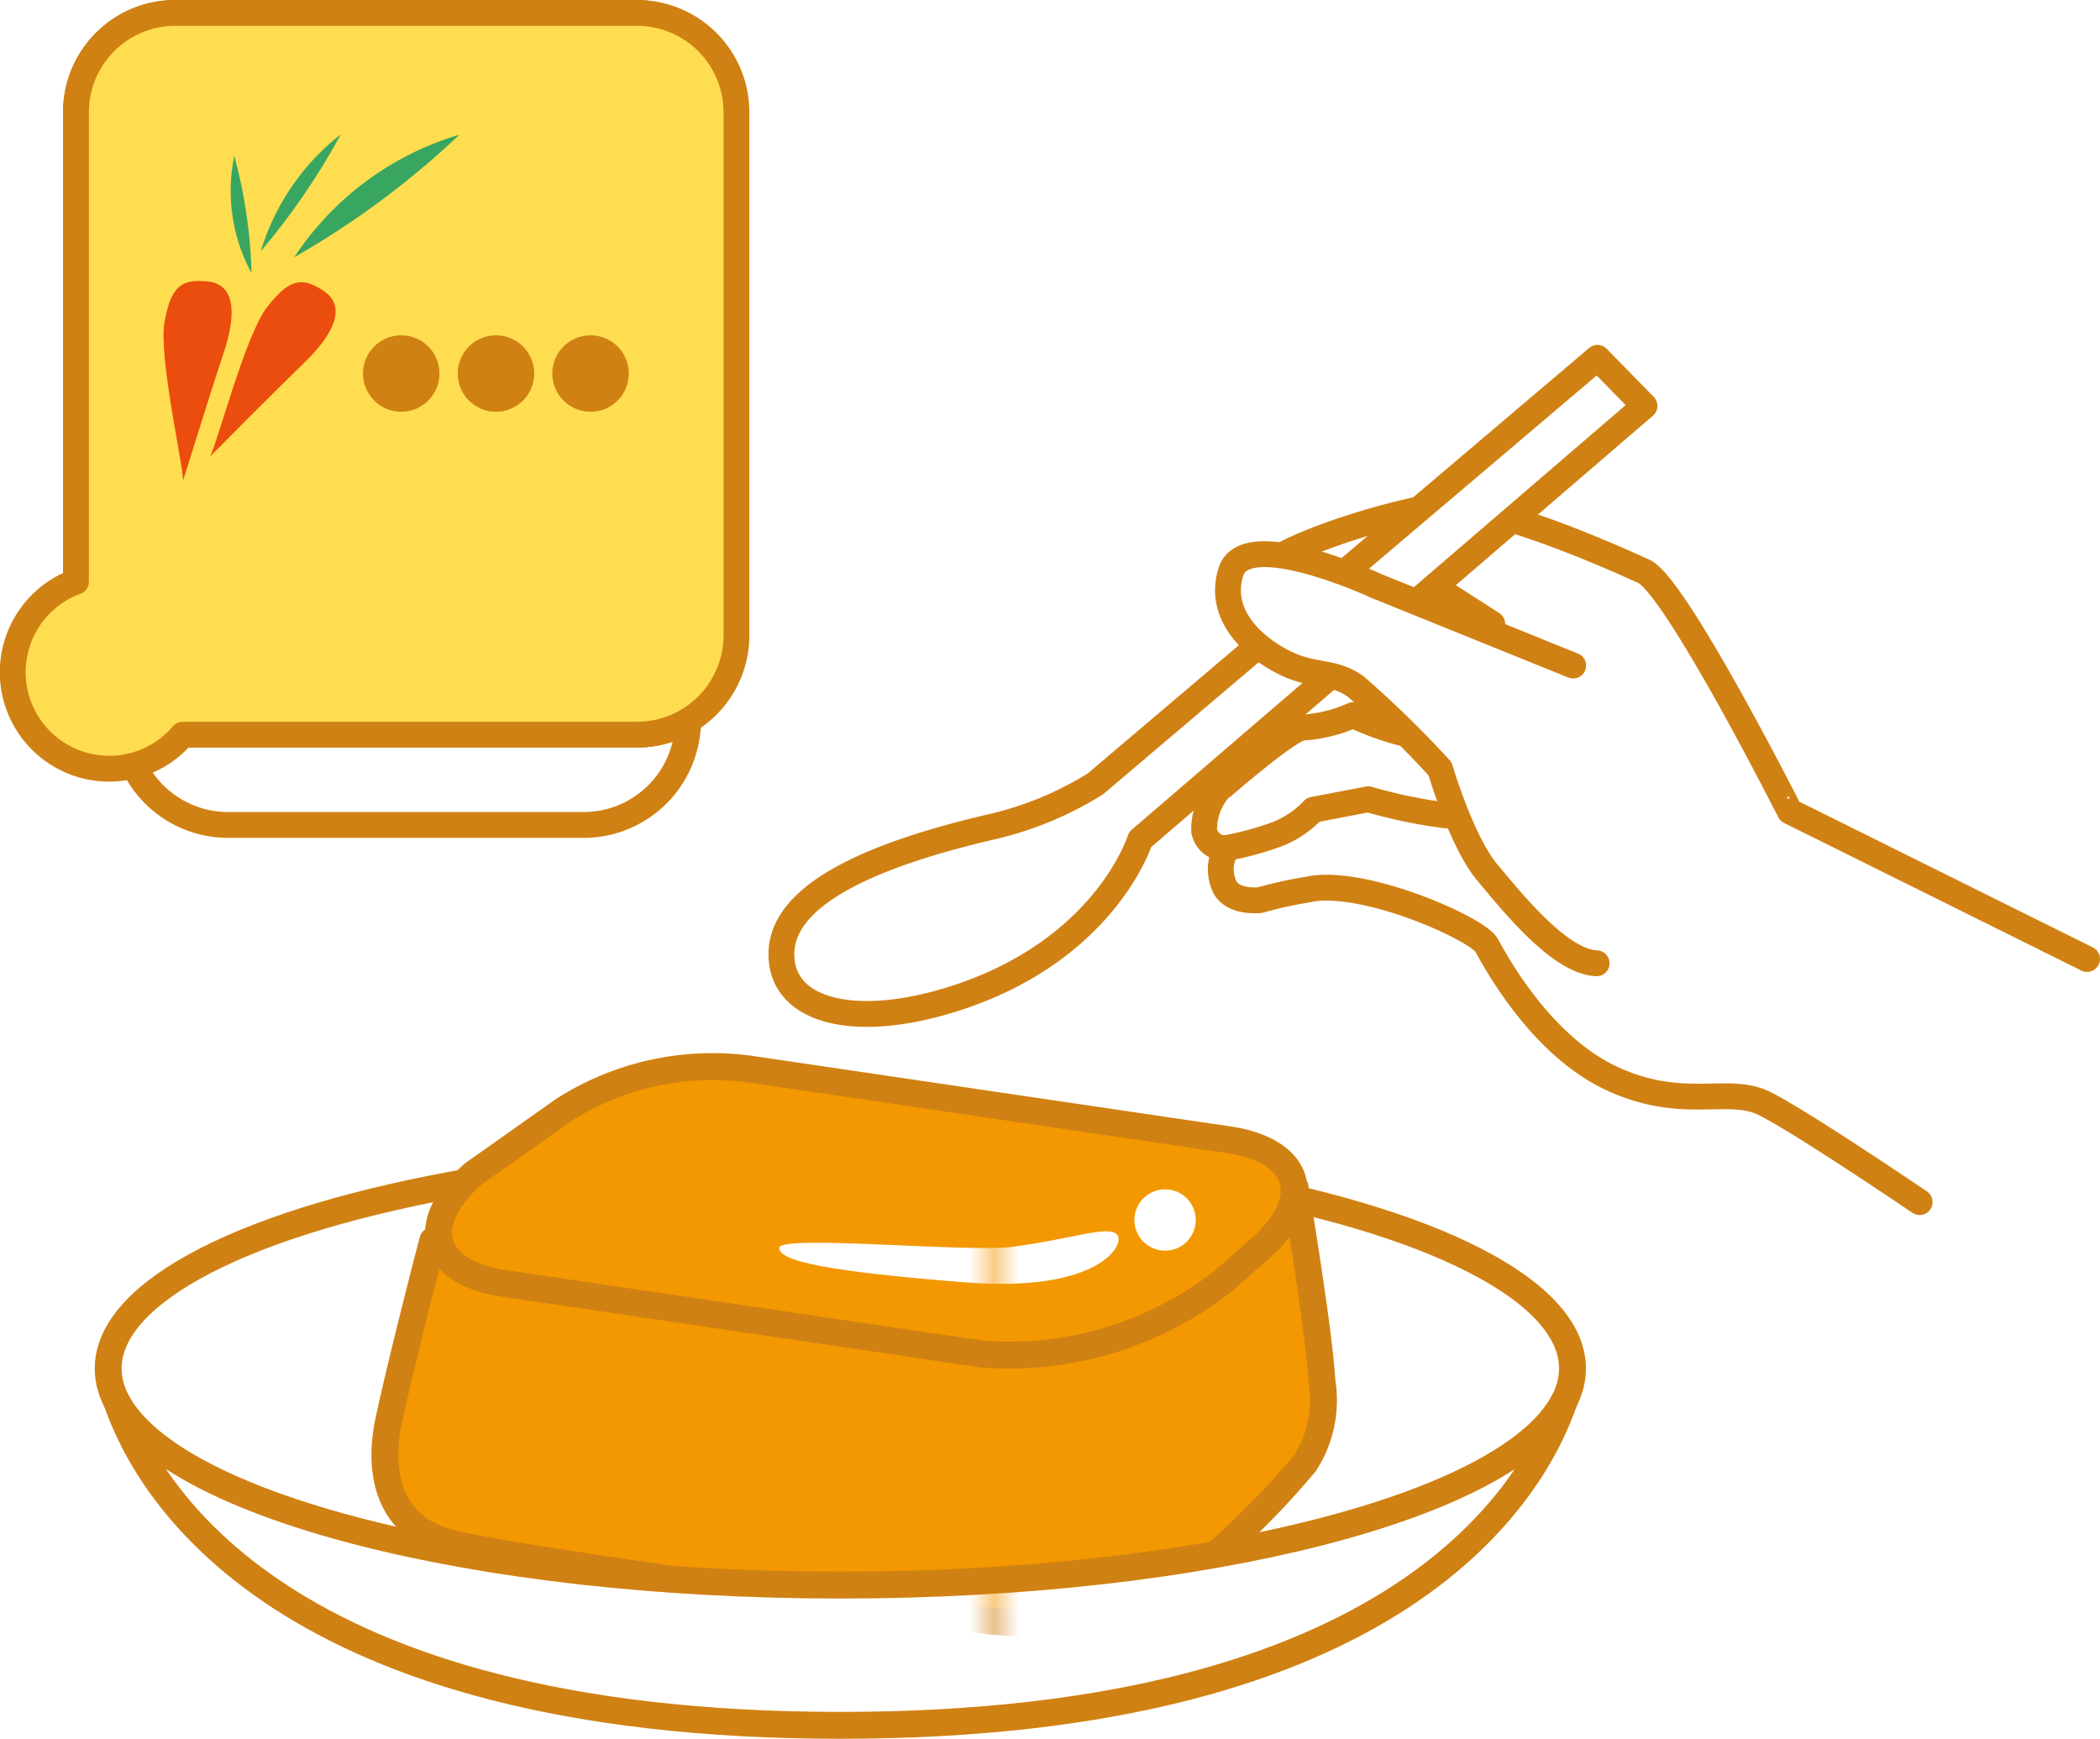 <svg xmlns="http://www.w3.org/2000/svg" xmlns:xlink="http://www.w3.org/1999/xlink" viewBox="0 0 121.9 100.93"><defs><style>.cls-1,.cls-8{fill:none;}.cls-2{fill:#fff;}.cls-3,.cls-4,.cls-6,.cls-8,.cls-9{stroke:#d08113;stroke-linecap:round;stroke-linejoin:round;}.cls-3,.cls-4{stroke-width:1.56px;}.cls-3,.cls-5{fill:url(#新規パターンスウォッチ_4);}.cls-4{fill:#f39800;}.cls-6,.cls-8,.cls-9{stroke-width:1.5px;}.cls-6{fill:url(#新規パターンスウォッチ_4-9);}.cls-7{fill:url(#新規パターンスウォッチ_4-19);}.cls-9{fill:#ffdd50;}.cls-10{fill:#ea4d0d;}.cls-11{fill:#38a661;}.cls-12{fill:#d08113;}</style><pattern id="新規パターンスウォッチ_4" data-name="新規パターンスウォッチ 4" width="42.52" height="42.52" patternTransform="translate(-187.53 -121.68) scale(1.43)" patternUnits="userSpaceOnUse" viewBox="0 0 42.52 42.52"><rect class="cls-1" width="42.52" height="42.52"/><rect class="cls-2" width="42.52" height="42.52"/></pattern><pattern id="新規パターンスウォッチ_4-9" data-name="新規パターンスウォッチ 4" width="42.52" height="42.52" patternTransform="translate(-67.25 -19.98) scale(1.02)" patternUnits="userSpaceOnUse" viewBox="0 0 42.52 42.52"><rect class="cls-1" width="42.52" height="42.52"/><rect class="cls-2" width="42.52" height="42.52"/></pattern><pattern id="新規パターンスウォッチ_4-19" data-name="新規パターンスウォッチ 4" width="42.52" height="42.52" patternTransform="translate(-104.94 -43.3) scale(1.23)" patternUnits="userSpaceOnUse" viewBox="0 0 42.52 42.52"><rect class="cls-1" width="42.52" height="42.52"/><rect class="cls-2" width="42.52" height="42.52"/></pattern></defs><title>2</title><g id="レイヤー_2" data-name="レイヤー 2"><g id="レイアウト"><ellipse class="cls-3" cx="48.78" cy="79.43" rx="42.5" ry="12.57"/><path class="cls-4" d="M25.12,72s-1.79,6.85-2.57,10.53c-.55,2.62-.21,6,3.5,7s27.16,4.13,31.28,4.54,7.81.21,10.28-1.44a49.3,49.3,0,0,0,8.13-7.69,6.73,6.73,0,0,0,1-4.73c-.17-3-1.56-11.27-1.56-11.27"/><path class="cls-4" d="M71,74.36a20.13,20.13,0,0,1-14,4.23l-27.6-4.08c-4.38-.59-5.24-3.46-1.92-6.38l5.22-3.69a16.06,16.06,0,0,1,10.89-2.38l27.59,4.07c4.38.6,5.25,3.47,1.92,6.38Z"/><path class="cls-5" d="M64.84,71.65c.52.55-1,3.4-8.82,2.78s-10.79-1.21-10.79-2,10.82.27,13.52-.06C62.2,71.92,64.31,71.1,64.84,71.65Z"/><circle class="cls-5" cx="67.63" cy="70.81" r="1.78"/><path class="cls-3" d="M48.78,92c-21.25,0-38.86-4.62-42-10.65,1.77,5.15,9.52,18.79,42,18.79S89,86.51,90.78,81.36C87.64,87.39,70,92,48.78,92Z"/><path class="cls-6" d="M121.15,55.66l-17.26-8.57S97.27,34,95.42,33.16,86,28.91,83,29.44s-11.07,2.88-10.66,5,4.16,1.35,4.16,1.35L84,34.53l2.62,1.68L78,37.44l-7.19,4S68.94,42.84,69,44.59a1.26,1.26,0,0,0,1.7,1.28,3.6,3.6,0,0,0-.8,2.37,1.26,1.26,0,0,0,1.31,1,2.32,2.32,0,0,0-.21,2c.36,1.23,2.15,1,2.15,1a24.32,24.32,0,0,1,2.77-.61c3.13-.71,9.83,2.26,10.37,3.23s3.14,5.82,7.28,7.74,6.73.39,8.86,1.45,9,5.72,9,5.72"/><path class="cls-6" d="M71,45.62s3.77-3.29,4.6-3.39a8.49,8.49,0,0,0,2.94-.72,17.13,17.13,0,0,0,3.1,1.1"/><path class="cls-6" d="M71.2,49.22a18.43,18.43,0,0,0,2.93-.8A5.7,5.7,0,0,0,76.23,47l3.19-.61a29.84,29.84,0,0,0,4.54.94"/><path class="cls-6" d="M92.73,20.77,63.58,45.5A19.72,19.72,0,0,1,57.51,48C51,49.52,45.42,51.78,45.36,55.32S50,59.88,56.08,57.73c8.23-2.92,10.1-9,10.1-9L95.46,23.56Z"/><path class="cls-6" d="M91.32,38.63,79.87,34s-7.58-3.52-8.42-.81,1.66,4.59,3.25,5.34,2.72.4,4,1.32a60.62,60.62,0,0,1,4.89,4.77s1.25,4.23,2.73,6,4.22,5.2,6.36,5.29"/><path class="cls-7" d="M39.87,42.72A6.06,6.06,0,0,1,34,47.88H13.09a6.07,6.07,0,0,1-5.85-5.16L7,40.54a4.49,4.49,0,0,1,4.56-5.16H35.59a4.49,4.49,0,0,1,4.56,5.16Z"/><path class="cls-8" d="M39.87,42.72A6.06,6.06,0,0,1,34,47.88H13.09a6.07,6.07,0,0,1-5.85-5.16L7,40.54a4.49,4.49,0,0,1,4.56-5.16H35.59a4.49,4.49,0,0,1,4.56,5.16Z"/><rect class="cls-8" x="4.41" y="0.75" width="38.29" height="41.89" rx="5.75"/><path class="cls-9" d="M37,.75H10.16A5.77,5.77,0,0,0,4.41,6.5V33.76a5.6,5.6,0,1,0,6.2,8.88H37a5.77,5.77,0,0,0,5.75-5.75V6.5A5.77,5.77,0,0,0,37,.75Z"/><path class="cls-10" d="M10.63,27.89c0-.9-1.44-7.22-1.08-9.2s.9-2.53,2.53-2.35,1.62,2,.9,4.15S10.63,27.89,10.63,27.89Z"/><path class="cls-10" d="M12.2,26.49c.42-.8,2.06-7.07,3.3-8.66s2-1.83,3.32-.92.52,2.51-1.12,4.1S12.2,26.49,12.2,26.49Z"/><path class="cls-11" d="M14.6,15.85a10,10,0,0,1-1-6.8A28.73,28.73,0,0,1,14.6,15.85Z"/><path class="cls-11" d="M15.14,14.58A13.6,13.6,0,0,1,19.78,7.8,39.75,39.75,0,0,1,15.14,14.58Z"/><path class="cls-11" d="M17.08,14.93a17.38,17.38,0,0,1,9.59-7.11A49.92,49.92,0,0,1,17.08,14.93Z"/><circle class="cls-12" cx="23.29" cy="21.68" r="2.22"/><circle class="cls-12" cx="28.79" cy="21.68" r="2.22"/><circle class="cls-12" cx="34.28" cy="21.68" r="2.22"/></g></g></svg>